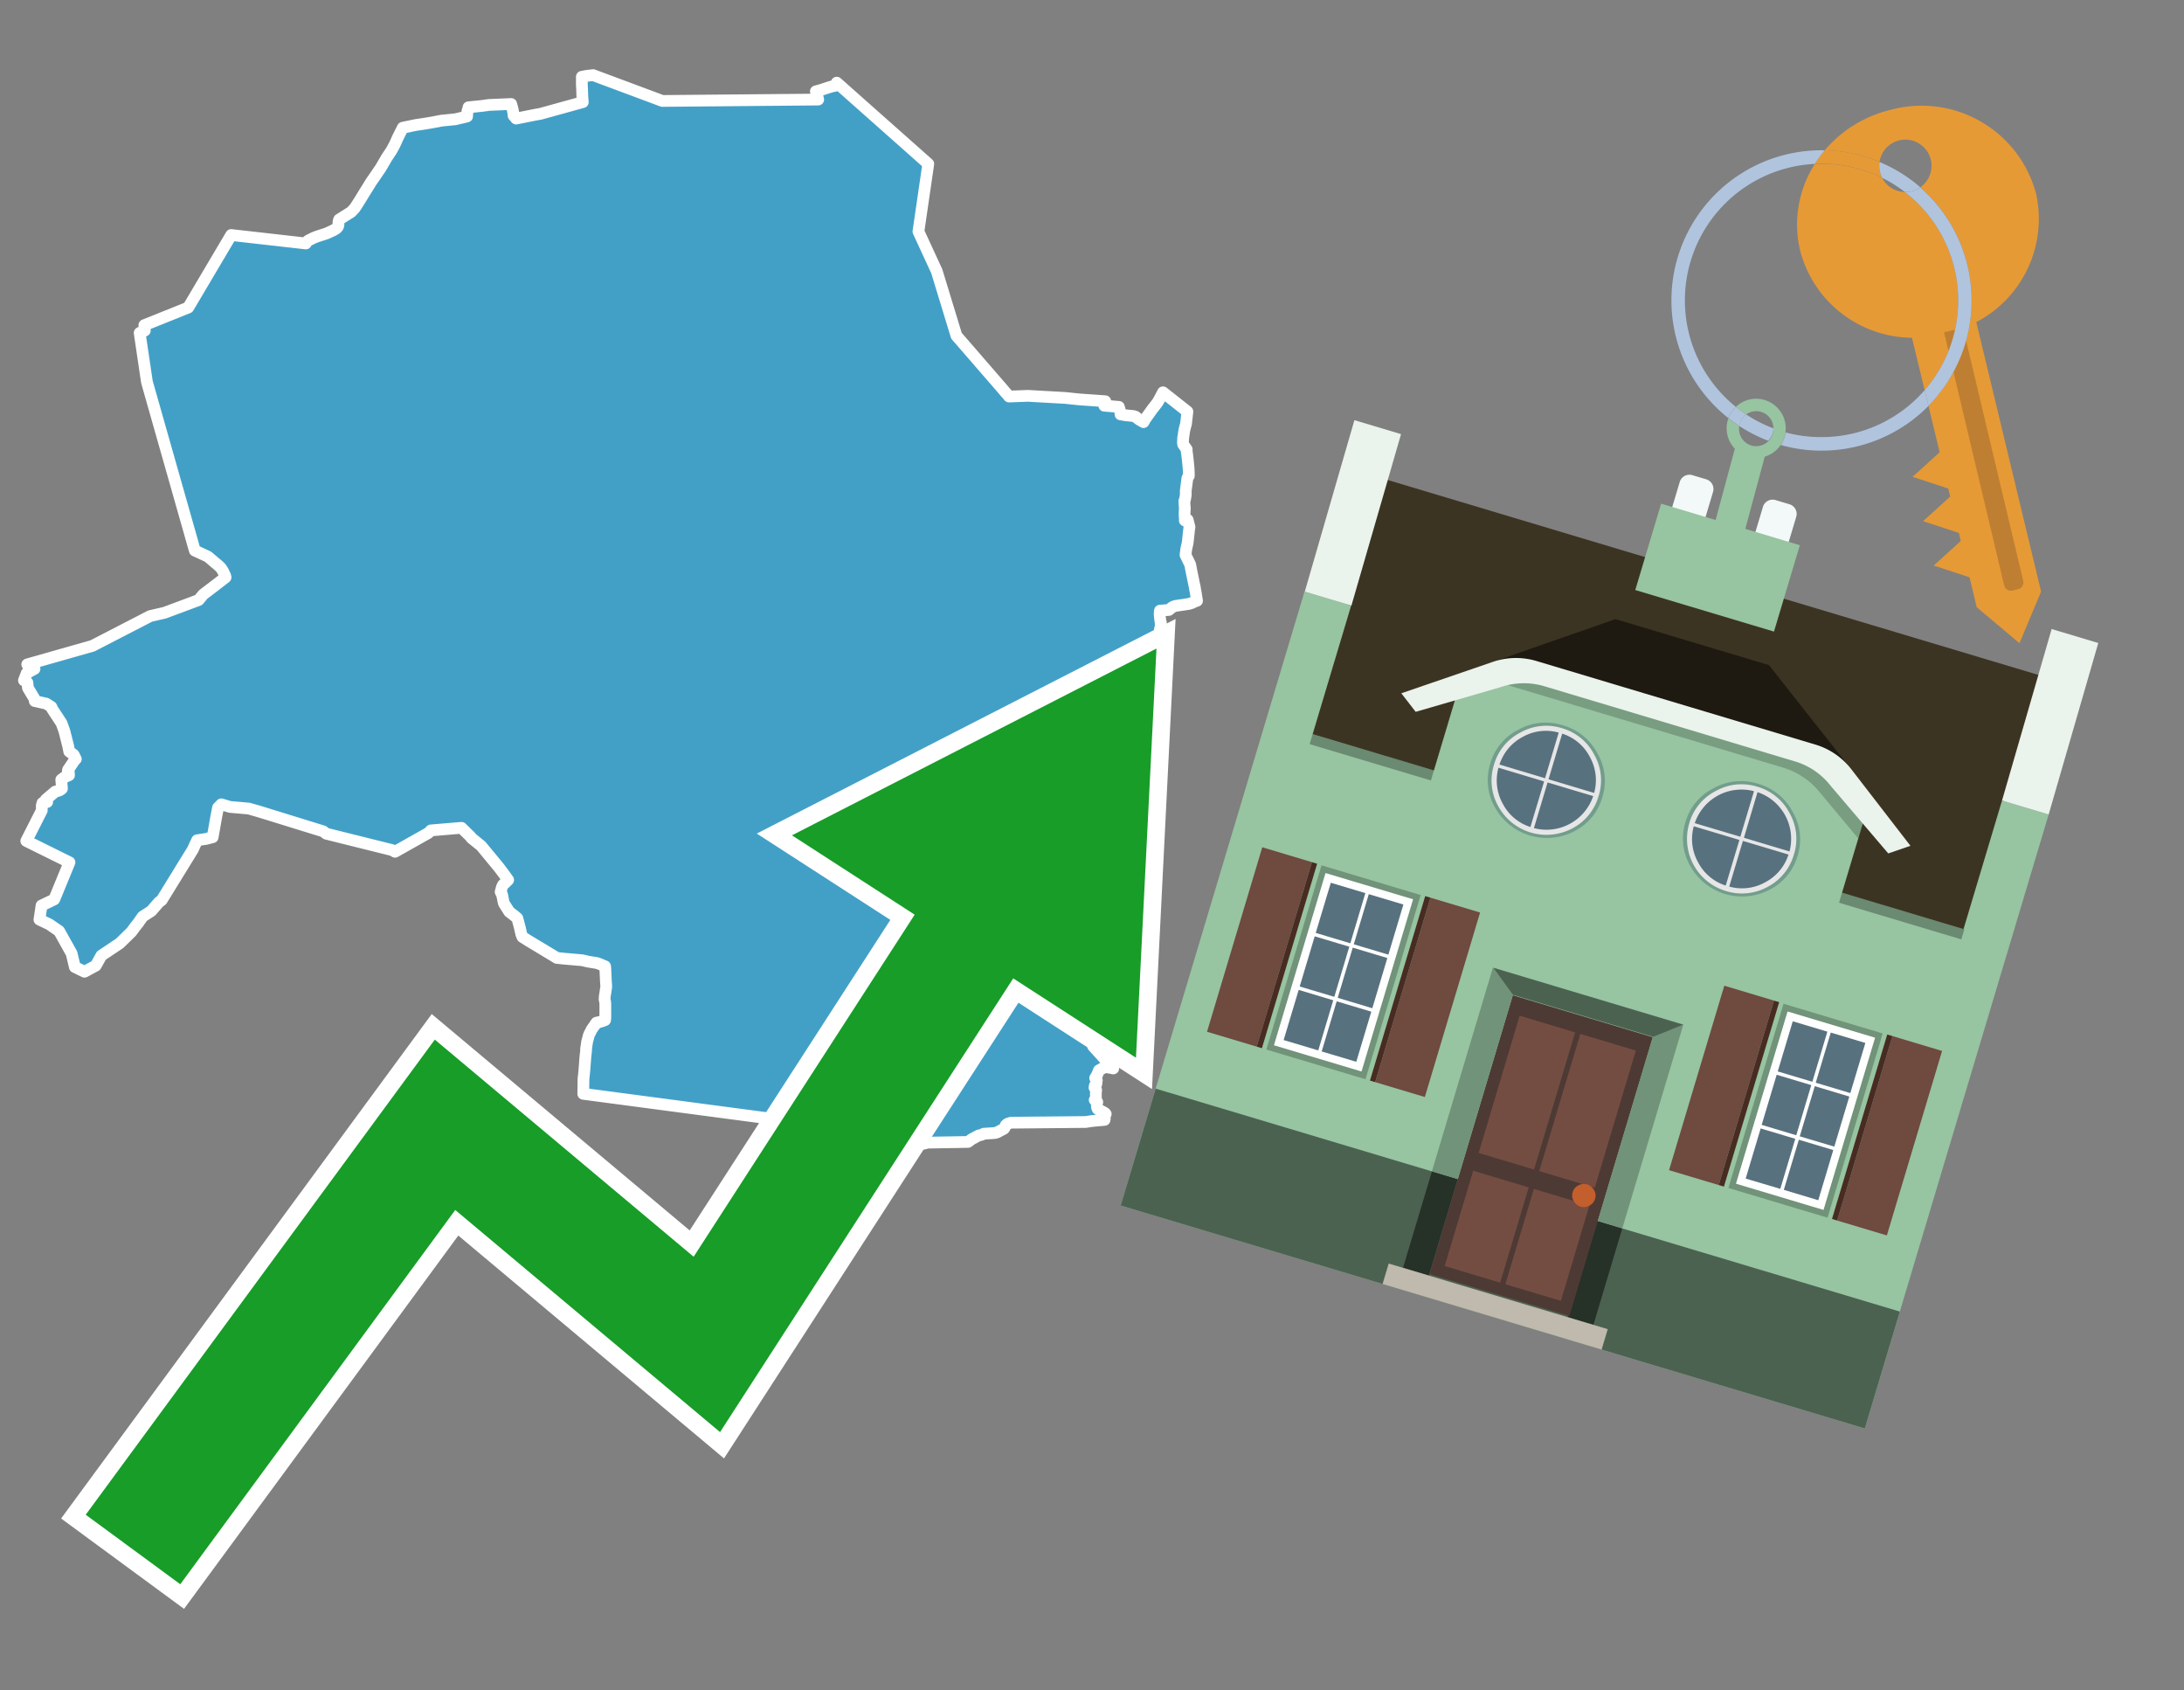 <svg id="Text" xmlns="http://www.w3.org/2000/svg" width="93.05" height="72" viewBox="0 0 93.05 72"><rect x="0" y="0" width="93.05" height="72" fill="#808080" stroke="none"/><polygon points="39.55,6.98 39.13,9.86 39.91,11.55 40.75,14.3 42.77,16.63 42.8,16.67 42.89,16.77 42.92,16.8 42.99,16.89 43.79,16.86 45.39,16.95 45.96,17.01 47.09,17.09 47.07,17.15 47.05,17.28 47.67,17.33 47.74,17.59 47.74,17.65 47.98,17.69 48.29,17.72 48.38,17.75 48.43,17.79 48.53,17.87 48.67,17.95 48.72,17.98 48.8,17.84 49.1,17.42 49.14,17.37 49.25,17.23 49.28,17.19 49.33,17.12 49.41,16.98 49.55,16.71 50.59,17.53 50.53,18.06 50.5,18.16 50.46,18.32 50.44,18.45 50.42,18.59 50.41,18.63 50.41,18.67 50.4,18.82 50.4,18.87 50.41,18.93 50.56,19.14 50.56,19.25 50.57,19.29 50.58,19.36 50.59,19.46 50.6,19.53 50.61,19.63 50.64,19.93 50.65,20.15 50.65,20.21 50.65,20.27 50.59,20.36 50.52,20.9 50.52,20.99 50.52,21.07 50.51,21.14 50.5,21.21 50.48,21.3 50.46,21.34 50.47,21.53 50.48,21.64 50.47,21.85 50.47,21.88 50.47,21.97 50.48,22.06 50.48,22.17 50.6,22.14 50.68,22.45 50.66,22.57 50.61,23.05 50.59,23.17 50.54,23.39 50.53,23.48 50.52,23.55 50.51,23.64 50.71,24.05 50.75,24.27 50.89,24.95 50.9,24.98 50.91,25.04 50.91,25.07 50.93,25.16 50.95,25.27 50.97,25.4 51,25.59 50.86,25.64 50.79,25.68 50.66,25.72 50.48,25.75 50.27,25.78 50.07,25.81 49.97,25.85 49.92,25.88 49.85,25.94 49.8,25.98 49.42,26.01 49.41,26.04 49.41,26.16 49.41,26.21 49.42,26.3 49.43,26.39 49.44,26.45 49.44,26.48 49.46,26.52 49.46,26.57 49.45,26.66 49.45,26.71 49.43,26.76 49.42,26.81 49.41,26.84 49.41,26.88 49.41,26.93 49.42,27.01 49.42,27.04 49.35,27.14 49.31,27.25 49.24,27.38 49.15,27.56 49.12,27.64 49.09,27.7 49.05,27.76 49.01,27.83 48.82,28.08 48.78,28.14 48.59,28.37 48.4,28.61 48.29,28.74 48.22,28.83 48.18,28.87 48.1,28.95 47.85,29.19 47.76,29.25 47.65,29.34 47.6,29.38 47.5,29.47 47.34,29.53 47.27,29.58 47.16,29.63 47.01,29.68 46.91,29.73 46.76,29.76 46.53,29.89 46.5,29.92 46.41,30.01 46.42,30.07 46.42,30.14 46.42,30.22 46.42,30.26 46.41,30.29 46.4,30.32 46.37,30.36 46.33,30.4 46.28,30.47 46.24,30.51 46.2,30.54 46.18,30.57 46.16,30.61 46.15,30.65 46.14,30.7 46.13,30.76 46.14,30.84 46.14,30.92 46.14,30.96 46.14,30.99 46.15,31.02 46.18,31.06 46.21,31.1 45.84,31.16 45.57,31.19 45.53,31.24 45.49,31.29 45.46,31.32 45.43,31.35 45.41,31.38 45.41,31.41 45.41,31.45 45.43,31.52 45.41,31.55 45.34,31.59 45.23,31.62 45.17,31.65 45.06,31.72 45.1,31.84 45.15,32.04 45.15,32.08 45.16,32.12 45.17,32.19 45.19,32.22 45.22,32.26 45.23,32.29 45.26,32.36 45.29,32.43 45.31,32.46 45.32,32.5 45.34,32.53 45.34,32.58 45.36,32.71 45.37,32.93 45.37,32.97 45.39,33.05 45.42,33.14 45.43,33.18 45.46,33.24 45.46,33.27 45.45,33.32 45.44,33.35 45.43,33.38 45.42,33.44 45.41,33.54 45.37,33.75 45.36,33.82 45.34,34 45.29,34.34 45.24,34.59 45.23,34.62 45.21,34.65 45.18,34.68 45.11,34.72 45.01,34.75 44.96,34.78 44.86,34.85 44.81,34.88 44.81,34.92 44.8,34.95 44.8,34.99 44.8,35.03 44.78,35.08 44.76,35.11 44.72,35.15 44.63,35.18 44.61,35.21 44.6,35.29 44.58,35.33 44.53,35.44 44.49,35.55 44.48,35.59 44.41,35.76 44.37,35.85 44.37,35.88 44.37,35.92 44.39,35.97 44.42,36.07 44.43,36.11 44.44,36.15 44.42,36.24 44.41,36.32 44.41,36.36 44.42,36.39 44.46,36.43 44.46,36.46 44.47,36.5 44.45,36.53 44.44,36.57 44.43,36.62 44.44,36.65 44.45,36.69 44.49,36.76 44.52,36.79 44.62,36.87 44.66,36.92 44.69,36.98 44.72,37.02 44.76,37.07 44.78,37.1 44.8,37.13 44.84,37.16 45,37.26 45.09,37.31 45.18,37.35 45.37,37.45 45.47,37.52 45.57,37.61 45.6,37.64 45.68,37.73 45.73,37.8 45.76,37.83 45.8,37.89 45.83,37.93 45.89,38.05 45.96,38.18 46,38.23 46.02,38.27 46.11,38.37 46.26,38.54 46.34,38.64 46.34,38.69 46.33,38.77 46.34,38.87 46.35,38.94 46.36,39.26 46.38,39.41 46.41,39.55 46.48,39.76 46.51,39.87 46.6,39.94 46.66,39.99 46.69,40.03 46.92,40.3 46.96,40.35 47,40.4 47.02,40.43 47.03,40.46 47.08,40.55 47.14,40.65 47.22,40.77 47.35,40.99 47.16,41.08 47.2,41.3 47.25,41.45 47.28,41.48 47.41,41.54 47.52,41.6 47.59,41.63 47.73,41.67 47.07,42.38 46.57,44.56 47.43,45.51 47.29,45.48 47.07,45.45 46.82,45.59 46.8,45.64 46.74,45.79 46.72,45.82 46.66,45.92 46.73,46.01 46.71,46.17 46.65,46.23 46.63,46.32 46.7,46.42 46.7,46.47 46.69,46.52 46.69,46.63 46.69,46.68 46.69,46.73 46.69,46.76 46.68,46.79 46.66,46.82 46.64,46.85 46.75,46.94 46.74,46.97 46.73,47.02 46.74,47.17 46.75,47.2 46.77,47.24 46.82,47.27 47.03,47.38 47.09,47.42 47.11,47.45 47.08,47.5 47.06,47.53 47.06,47.57 47.06,47.61 47.07,47.64 47.06,47.7 46.51,47.75 46.26,47.79 43.07,47.82 42.94,47.86 42.89,47.89 42.85,47.93 42.8,48.04 42.77,48.08 42.56,48.19 42.49,48.23 42.38,48.26 41.91,48.29 41.84,48.33 41.68,48.37 41.5,48.47 41.42,48.51 41.36,48.55 41.3,48.6 41.24,48.64 39.48,48.67 39.42,48.7 39.24,48.73 39.14,48.78 39.09,48.81 38.13,48.44 38,48.4 36.04,48.16 35.82,48.12 35.49,48 24.85,46.59 24.86,45.95 24.88,45.76 24.9,45.56 24.94,45.02 24.97,44.76 24.97,44.71 24.97,44.66 24.98,44.62 25,44.46 25.01,44.42 25.01,44.39 25.05,44.24 25.07,44.17 25.08,44.12 25.09,44.09 25.12,44.02 25.14,43.99 25.16,43.95 25.19,43.89 25.2,43.86 25.3,43.72 25.34,43.67 25.36,43.63 25.41,43.56 25.55,43.53 25.68,43.49 25.78,43.45 25.79,43.35 25.79,43.3 25.79,43.19 25.79,43.09 25.79,42.9 25.79,42.76 25.78,42.66 25.77,42.62 25.76,42.59 25.76,42.56 25.76,42.52 25.77,42.41 25.8,42.24 25.8,42.2 25.82,42.1 25.83,42.03 25.81,41.73 25.81,41.7 25.79,41.26 25.78,41.16 25.52,41.05 25.43,41.02 25.06,40.96 24.8,40.9 24.34,40.86 24,40.83 23.72,40.8 23.61,40.73 22.83,40.26 22.53,40.08 22.26,39.91 22.21,39.79 22.15,39.52 22.04,39.11 21.91,39 21.78,38.9 21.7,38.84 21.47,38.48 21.45,38.4 21.39,38.1 21.33,37.99 21.39,37.77 21.43,37.69 21.56,37.57 21.65,37.48 21.47,37.23 21.26,36.95 20.5,36.03 20.08,35.69 20.04,35.63 19.66,35.26 18.36,35.37 18.25,35.48 16.83,36.28 16.71,36.21 13.9,35.51 13.77,35.41 11.02,34.56 10.74,34.48 10.6,34.44 9.8,34.37 9.43,34.26 9.29,34.4 9.21,34.81 9.06,35.66 8.79,35.73 8.4,35.79 8.3,36 8.22,36.18 6.89,38.34 6.77,38.43 6.45,38.8 6.08,39.04 6.01,39.14 5.96,39.21 5.89,39.31 5.77,39.46 5.66,39.61 5.6,39.69 5.1,40.18 4.32,40.7 4.08,41.13 3.6,41.39 3.19,41.19 3.05,40.61 2.52,39.66 2.1,39.37 1.68,39.17 1.77,38.57 2.31,38.31 2.43,38.02 2.96,36.73 1.12,35.82 1.78,34.52 1.78,34.31 1.81,34.2 2.01,34.16 1.97,34.09 1.95,34.06 2.35,33.72 2.53,33.67 2.59,33.63 2.64,33.59 2.61,33.21 2.74,33.11 2.94,33.02 2.93,32.88 2.89,32.83 2.9,32.79 3.17,32.39 3.23,32.33 3.14,32.15 2.95,32.01 2.91,31.8 2.74,31.13 2.62,30.8 2.22,30.19 2.19,30.11 1.97,29.97 1.48,29.86 1.5,29.82 1.19,29.3 1.17,29.11 1.17,29.08 1.12,29.03 1.02,28.98 1.14,28.67 1.47,28.49 1.39,28.44 1.28,28.33 1.16,28.3 3.94,27.51 6.4,26.24 7.01,26.1 8.46,25.56 8.66,25.32 9.29,24.84 9.61,24.59 9.6,24.55 9.59,24.51 9.54,24.42 9.52,24.36 9.42,24.2 9.36,24.14 9.32,24.1 9.13,23.94 9.06,23.88 8.93,23.77 8.86,23.71 8.3,23.45 6.26,16.27 5.95,14.18 6.17,14.08 6.16,13.99 6.15,13.85 8.02,13.1 9.85,10.01 13.03,10.37 13.05,10.32 13.08,10.29 13.13,10.25 13.18,10.22 13.27,10.18 13.32,10.15 13.44,10.1 13.52,10.07 13.92,9.94 14.2,9.81 14.32,9.74 14.38,9.68 14.4,9.65 14.41,9.62 14.42,9.59 14.42,9.55 14.42,9.52 14.42,9.47 14.43,9.41 14.45,9.35 14.96,9.03 15.11,8.87 15.21,8.72 15.26,8.64 15.41,8.4 15.44,8.35 15.5,8.25 15.62,8.06 15.78,7.8 15.83,7.72 15.86,7.68 16.06,7.39 16.14,7.27 16.19,7.2 16.24,7.12 16.48,6.71 16.66,6.44 16.68,6.41 16.81,6.17 16.87,6.04 16.94,5.88 17.05,5.66 17.16,5.44 17.59,5.35 17.74,5.32 18.02,5.28 18.44,5.21 18.8,5.14 19.4,5.08 19.74,5 19.9,4.96 19.91,4.78 19.92,4.71 19.96,4.68 19.96,4.57 20.55,4.51 20.83,4.47 21.78,4.43 21.81,4.54 21.84,4.65 21.87,4.81 21.88,4.92 21.99,5.05 22.84,4.88 23.02,4.85 24.83,4.35 24.81,4.1 24.8,3.78 24.79,3.62 24.79,3.27 25,3.23 25.27,3.2 28.22,4.3 34.86,4.24 34.84,4.16 34.78,3.96 34.76,3.89 34.95,3.84 35.22,3.75 35.35,3.71 35.45,3.68 35.6,3.65 35.63,3.57 35.65,3.52 " fill="#42a0c7" stroke="#fff" stroke-linejoin="round" stroke-width="0.5"/><polygon points="49.272 27.624 33.741 35.58 38.97 38.959 29.553 53.529 18.525 44.281 3.652 64.518 7.681 67.479 19.396 51.538 30.678 60.999 43.169 41.673 48.398 45.053 49.272 27.624" fill="none" stroke="#fff" stroke-miterlimit="10" stroke-width="1.5"/><polygon points="49.272 27.624 33.741 35.58 38.97 38.959 29.553 53.529 18.525 44.281 3.652 64.518 7.681 67.479 19.396 51.538 30.678 60.999 43.169 41.673 48.398 45.053 49.272 27.624" fill="#179d28"/><path d="M80.19,7.577a1.16,1.16,0,0,1-.094-.251,1.114,1.114,0,0,1-.018-.429A6.367,6.367,0,0,0,77.743,6.4a5.269,5.269,0,0,0-.423.577c.1,0,.192-.007.288-.007A5.794,5.794,0,0,1,80.19,7.577Z" fill="#e69a35"/><path d="M77.608,6.4A6.394,6.394,0,0,0,73.64,17.81a1.26,1.26,0,0,1,.317-.48A5.821,5.821,0,0,1,77.32,6.981a5.269,5.269,0,0,1,.423-.577Z" fill="#b0c4de"/><path d="M84.2,13.72a4.962,4.962,0,0,0,2.545-5.48,5.047,5.047,0,0,0-6.179-3.566A5.322,5.322,0,0,0,77.743,6.4a6.367,6.367,0,0,1,2.335.493,1.114,1.114,0,1,1,1.736,1.084,6.392,6.392,0,0,1,.347,9.3l.479,1.985-.438.4-.716.648.92.3.6.2.082.341-.438.4-.716.648.92.3.605.2.082.341-.438.4-.716.649.92.3.605.2.307,1.274,1.821,1.534.921-2.2Z" fill="#e69a35"/><path d="M81.154,8.179a1.115,1.115,0,0,1-.964-.6,5.794,5.794,0,0,0-2.582-.6c-.1,0-.192,0-.288.007a4.783,4.783,0,0,0-.625,3.685,4.962,4.962,0,0,0,4.765,3.715L82,16.617a5.82,5.82,0,0,0-.846-8.438Z" fill="#e69a35"/><path d="M74.1,18.142a6.386,6.386,0,0,0,1.232.63.73.73,0,0,0,.224-.527h0a5.783,5.783,0,0,1-1.159-.593A.733.733,0,0,0,74.1,18.142Z" fill="#b0c4de"/><path d="M74.4,17.652q-.228-.152-.44-.322a1.26,1.26,0,0,0-.317.48c.148.117.3.228.46.332A.733.733,0,0,1,74.4,17.652Z" fill="#b0c4de"/><path d="M74.824,16.984a1.257,1.257,0,0,0-.867.346c.141.114.288.222.44.322a.731.731,0,0,1,1.159.593h0a.732.732,0,1,1-1.463,0,.7.7,0,0,1,.007-.1c-.158-.1-.312-.215-.46-.332a1.258,1.258,0,0,0,.273,1.3l-.979,3.635,1.275.341.98-3.639a1.266,1.266,0,0,0,.681-.5,1.249,1.249,0,0,0,.2-.538,1.328,1.328,0,0,0,.012-.168A1.262,1.262,0,0,0,74.824,16.984Z" fill="#97c4a1"/><path d="M85.974,25.1l-.226.053a.3.3,0,0,1-.362-.223l-2.56-10.777.81-.193L86.2,24.736A.3.3,0,0,1,85.974,25.1Z" fill="#bf7f32"/><path d="M80.1,7.326a1.16,1.16,0,0,0,.094.251,5.833,5.833,0,0,1,.964.6,1.137,1.137,0,0,0,.287-.031,1.108,1.108,0,0,0,.373-.167A6.371,6.371,0,0,0,80.078,6.9,1.114,1.114,0,0,0,80.1,7.326Z" fill="#b0c4de"/><path d="M77.608,18.618a5.836,5.836,0,0,1-1.534-.2,1.24,1.24,0,0,1-.2.537,6.4,6.4,0,0,0,6.291-1.666L82,16.617A5.807,5.807,0,0,1,77.608,18.618Z" fill="#b0c4de"/><path d="M81.814,7.981a1.108,1.108,0,0,1-.373.167,1.137,1.137,0,0,1-.287.031A5.82,5.82,0,0,1,82,16.617l.161.667a6.392,6.392,0,0,0-.347-9.3Z" fill="#b0c4de"/><polygon points="83.79 39.753 55.78 31.364 58.988 20.404 86.964 28.783 83.79 39.753 83.79 39.753" fill="#3c3422" fill-rule="evenodd"/><polygon points="81.705 53.32 87.284 34.692 85.297 34.097 83.656 39.575 55.926 31.269 57.567 25.791 55.579 25.196 47.746 51.348 79.451 60.844 81.705 53.32" fill="#97c4a1" fill-rule="evenodd"/><rect x="69.522" y="21.148" width="0.444" height="28.983" transform="translate(15.592 92.226) rotate(-73.326)" opacity="0.3"/><polygon points="87.284 34.692 85.297 34.097 87.411 26.793 89.398 27.388 87.284 34.692 87.284 34.692" fill="#eaf3ec" fill-rule="evenodd"/><polygon points="57.578 25.794 55.591 25.199 57.705 17.896 59.692 18.491 57.578 25.794 57.578 25.794" fill="#eaf3ec" fill-rule="evenodd"/><polygon points="79.451 60.844 80.943 55.865 49.238 46.369 47.747 51.348 79.451 60.844 79.451 60.844" fill="#4c6251" fill-rule="evenodd"/><path d="M71.566,20.528l-.522,1.743,1.418.425.523-1.744a.432.432,0,0,0-.289-.536l-.593-.177A.431.431,0,0,0,71.566,20.528Z" fill="#f3f9f8" fill-rule="evenodd"/><path d="M75.111,21.589l-.522,1.743,1.418.425.522-1.743a.43.43,0,0,0-.289-.536l-.593-.178A.43.43,0,0,0,75.111,21.589Z" fill="#f3f9f8" fill-rule="evenodd"/><polygon points="75.368 28.329 68.829 26.37 63.807 28.121 78.733 32.591 75.368 28.329" fill="#1e1a11"/><polygon points="78.248 32.422 64.442 28.287 62.236 28.998 60.064 36.247 77.453 41.455 79.651 34.116 78.248 32.422" fill="#97c4a1"/><path d="M77.74,32.516S65.088,28.725,65,28.7l-.938.43,11.892,3.562a3.175,3.175,0,0,1,1.532,1l1.685,2.02.327-1.09Z" fill-rule="evenodd" opacity="0.2"/><path d="M77.35,31.716,65.458,28.154a3.041,3.041,0,0,0-1.854.037l-3.9,1.339.611.79,3.626-1.054a3.045,3.045,0,0,1,1.855-.037l10.673,3.2A3.028,3.028,0,0,1,78,33.477l2.45,2.874.945-.325-2.518-3.26A3.036,3.036,0,0,0,77.35,31.716Z" fill="#eaf3ec"/><polygon points="76.683 23.223 70.773 21.453 69.671 25.132 75.581 26.902 76.683 23.223 76.683 23.223" fill="#97c4a1" fill-rule="evenodd"/><g id="Symbol_9_0_Layer2_0_MEMBER_8_MEMBER_21_MEMBER_0_FILL" data-name="Symbol 9 0 Layer2 0 MEMBER 8 MEMBER 21 MEMBER 0 FILL"><path d="M66.584,30.892a2.39,2.39,0,0,0-1.891.189,2.317,2.317,0,0,0-1.2,1.448A2.345,2.345,0,0,0,63.7,34.4a2.528,2.528,0,0,0,3.367,1.008,2.339,2.339,0,0,0,1.2-1.447,2.313,2.313,0,0,0-.208-1.87A2.394,2.394,0,0,0,66.584,30.892Z" fill="#729d8c"/></g><g id="Symbol_9_0_Layer2_0_MEMBER_8_MEMBER_21_MEMBER_1_FILL" data-name="Symbol 9 0 Layer2 0 MEMBER 8 MEMBER 21 MEMBER 1 FILL"><path d="M66.547,31.016a2.241,2.241,0,0,0-1.769.185,2.213,2.213,0,0,0-1.127,1.376,2.239,2.239,0,0,0,.185,1.768,2.341,2.341,0,0,0,3.145.942,2.234,2.234,0,0,0,1.126-1.376,2.207,2.207,0,0,0-.185-1.768A2.237,2.237,0,0,0,66.547,31.016Z" fill="#e6e6e6"/></g><g id="Symbol_9_0_Layer2_0_MEMBER_8_MEMBER_21_MEMBER_2_MEMBER_0_FILL" data-name="Symbol 9 0 Layer2 0 MEMBER 8 MEMBER 21 MEMBER 2 MEMBER 0 FILL"><path d="M65.787,33.284,63.843,32.7a2.036,2.036,0,0,0,.186,1.539,2.015,2.015,0,0,0,1.175.986Z" fill="#58717f"/></g><g id="Symbol_9_0_Layer2_0_MEMBER_8_MEMBER_21_MEMBER_2_MEMBER_1_FILL" data-name="Symbol 9 0 Layer2 0 MEMBER 8 MEMBER 21 MEMBER 2 MEMBER 1 FILL"><path d="M65.827,33.148l.582-1.944a2.01,2.01,0,0,0-1.523.178,2.037,2.037,0,0,0-1,1.183Z" fill="#58717f"/></g><g id="Symbol_9_0_Layer2_0_MEMBER_8_MEMBER_21_MEMBER_2_MEMBER_2_FILL" data-name="Symbol 9 0 Layer2 0 MEMBER 8 MEMBER 21 MEMBER 2 MEMBER 2 FILL"><path d="M67.878,33.91l-1.943-.582-.582,1.944a2.1,2.1,0,0,0,2.525-1.362Z" fill="#58717f"/></g><g id="Symbol_9_0_Layer2_0_MEMBER_8_MEMBER_21_MEMBER_2_MEMBER_3_FILL" data-name="Symbol 9 0 Layer2 0 MEMBER 8 MEMBER 21 MEMBER 2 MEMBER 3 FILL"><path d="M66.558,31.249l-.582,1.943,1.943.582a2.031,2.031,0,0,0-.186-1.539A2.009,2.009,0,0,0,66.558,31.249Z" fill="#58717f"/></g><g id="Symbol_9_0_Layer2_0_MEMBER_8_MEMBER_21_MEMBER_0_FILL-2" data-name="Symbol 9 0 Layer2 0 MEMBER 8 MEMBER 21 MEMBER 0 FILL"><path d="M74.9,33.384a2.4,2.4,0,0,0-1.891.189,2.316,2.316,0,0,0-1.2,1.448,2.341,2.341,0,0,0,.209,1.87A2.527,2.527,0,0,0,75.387,37.9a2.345,2.345,0,0,0,1.2-1.447,2.314,2.314,0,0,0-.209-1.87A2.389,2.389,0,0,0,74.9,33.384Z" fill="#729d8c"/></g><g id="Symbol_9_0_Layer2_0_MEMBER_8_MEMBER_21_MEMBER_1_FILL-2" data-name="Symbol 9 0 Layer2 0 MEMBER 8 MEMBER 21 MEMBER 1 FILL"><path d="M74.867,33.508a2.239,2.239,0,0,0-1.768.185,2.21,2.21,0,0,0-1.127,1.376,2.316,2.316,0,0,0,1.564,2.883,2.261,2.261,0,0,0,1.765-.173A2.237,2.237,0,0,0,76.428,36.4a2.209,2.209,0,0,0-.185-1.769A2.239,2.239,0,0,0,74.867,33.508Z" fill="#e6e6e6"/></g><g id="Symbol_9_0_Layer2_0_MEMBER_8_MEMBER_21_MEMBER_2_MEMBER_0_FILL-2" data-name="Symbol 9 0 Layer2 0 MEMBER 8 MEMBER 21 MEMBER 2 MEMBER 0 FILL"><path d="M74.107,35.776l-1.943-.582a2.031,2.031,0,0,0,.186,1.539,2.009,2.009,0,0,0,1.175.986Z" fill="#58717f"/></g><g id="Symbol_9_0_Layer2_0_MEMBER_8_MEMBER_21_MEMBER_2_MEMBER_1_FILL-2" data-name="Symbol 9 0 Layer2 0 MEMBER 8 MEMBER 21 MEMBER 2 MEMBER 1 FILL"><path d="M74.148,35.64,74.73,33.7a2.1,2.1,0,0,0-2.525,1.362Z" fill="#58717f"/></g><g id="Symbol_9_0_Layer2_0_MEMBER_8_MEMBER_21_MEMBER_2_MEMBER_2_FILL-2" data-name="Symbol 9 0 Layer2 0 MEMBER 8 MEMBER 21 MEMBER 2 MEMBER 2 FILL"><path d="M76.2,36.4l-1.943-.582-.582,1.944a2.015,2.015,0,0,0,1.523-.178A2.036,2.036,0,0,0,76.2,36.4Z" fill="#58717f"/></g><g id="Symbol_9_0_Layer2_0_MEMBER_8_MEMBER_21_MEMBER_2_MEMBER_3_FILL-2" data-name="Symbol 9 0 Layer2 0 MEMBER 8 MEMBER 21 MEMBER 2 MEMBER 3 FILL"><path d="M74.879,33.741,74.3,35.684l1.943.582a2.1,2.1,0,0,0-1.361-2.525Z" fill="#58717f"/></g><polygon points="51.426 43.946 53.542 44.58 55.896 36.723 53.78 36.089 51.426 43.946 51.426 43.946" fill="#6e4a3f" fill-rule="evenodd"/><polygon points="53.542 44.58 53.764 44.647 56.117 36.789 55.896 36.723 53.542 44.58 53.542 44.58" fill="#482b22" fill-rule="evenodd"/><polygon points="60.706 46.726 58.59 46.092 60.943 38.235 63.059 38.868 60.706 46.726 60.706 46.726" fill="#6e4a3f" fill-rule="evenodd"/><polygon points="58.59 46.092 58.368 46.026 60.722 38.168 60.943 38.235 58.59 46.092 58.59 46.092" fill="#482b22" fill-rule="evenodd"/><rect x="53.146" y="39.209" width="8.19" height="4.408" transform="translate(1.145 84.365) rotate(-73.326)" fill="#719379"/><polygon points="60.205 38.304 56.474 37.187 54.277 44.522 58.008 45.639 60.205 38.304 60.205 38.304" fill="#fff" fill-rule="evenodd"/><path d="M59.792,38.527l-.64,2.136-1.474-.442.639-2.135,1.475.441Zm-1.621-.485-.64,2.136-1.474-.442L56.7,37.6l1.474.442Zm-2.158,1.84,1.475.441-.64,2.136-1.474-.441.639-2.136Zm-.683,2.282,1.474.441-.639,2.136L54.69,44.3l.64-2.135Zm.981,2.621.639-2.136,1.475.442-.64,2.135-1.474-.441Zm2.158-1.84L56.994,42.5l.64-2.136,1.474.442-.639,2.136Z" fill="#58717f" fill-rule="evenodd"/><polygon points="80.39 52.621 78.274 51.988 80.628 44.13 82.743 44.764 80.39 52.621 80.39 52.621" fill="#6e4a3f" fill-rule="evenodd"/><polygon points="78.274 51.988 78.053 51.921 80.406 44.064 80.628 44.13 78.274 51.988 78.274 51.988" fill="#482b22" fill-rule="evenodd"/><polygon points="71.111 49.842 73.227 50.476 75.58 42.619 73.464 41.985 71.111 49.842 71.111 49.842" fill="#6e4a3f" fill-rule="evenodd"/><polygon points="73.227 50.476 73.448 50.542 75.802 42.685 75.58 42.619 73.227 50.476 73.227 50.476" fill="#482b22" fill-rule="evenodd"/><rect x="72.83" y="45.105" width="8.19" height="4.408" transform="translate(9.534 107.426) rotate(-73.326)" fill="#719379"/><polygon points="76.159 43.083 79.889 44.2 77.692 51.535 73.962 50.418 76.159 43.083 76.159 43.083" fill="#fff" fill-rule="evenodd"/><path d="M76.381,43.5l1.475.442-.64,2.135-1.475-.441.64-2.136ZM78,43.981l1.474.442-.64,2.136-1.474-.442L78,43.981Zm.791,2.724-.64,2.135L76.679,48.4l.64-2.136,1.474.442Zm-.684,2.282-.639,2.135L76,50.68l.64-2.135,1.474.442Zm-2.26,1.65L74.375,50.2l.639-2.135,1.475.441-.64,2.136Zm-.791-2.724.64-2.135,1.474.441-.639,2.136-1.475-.442Z" fill="#58717f" fill-rule="evenodd"/><polygon points="67.888 56.431 69.118 52.323 68.019 51.994 66.789 56.102 67.888 56.431 67.888 56.431" fill="#263128" fill-rule="evenodd"/><polygon points="60.877 54.331 62.108 50.223 61.007 49.894 59.776 54.002 60.877 54.331 60.877 54.331" fill="#263128" fill-rule="evenodd"/><g id="Symbol_9_0_Layer2_0_MEMBER_8_MEMBER_12_MEMBER_0_FILL" data-name="Symbol 9 0 Layer2 0 MEMBER 8 MEMBER 12 MEMBER 0 FILL"><path d="M70.418,44.178l-5.965-1.786L60.9,54.27l5.964,1.786Z" fill="#4e3a34"/></g><g id="Symbol_9_0_Layer2_0_MEMBER_8_MEMBER_12_MEMBER_1_MEMBER_0_FILL" data-name="Symbol 9 0 Layer2 0 MEMBER 8 MEMBER 12 MEMBER 1 MEMBER 0 FILL"><path d="M65.358,49.815l1.75-5.843-2.363-.708L63,49.107Z" fill="#744d42"/></g><g id="Symbol_9_0_Layer2_0_MEMBER_8_MEMBER_12_MEMBER_1_MEMBER_1_FILL" data-name="Symbol 9 0 Layer2 0 MEMBER 8 MEMBER 12 MEMBER 1 MEMBER 1 FILL"><path d="M67.331,44.039l-1.75,5.842,2.364.708,1.75-5.842Z" fill="#744d42"/></g><g id="Symbol_9_0_Layer2_0_MEMBER_8_MEMBER_12_MEMBER_2_MEMBER_0_FILL" data-name="Symbol 9 0 Layer2 0 MEMBER 8 MEMBER 12 MEMBER 2 MEMBER 0 FILL"><path d="M63.915,54.633l1.215-4.058-2.363-.707-1.215,4.057Z" fill="#744d42"/></g><g id="Symbol_9_0_Layer2_0_MEMBER_8_MEMBER_12_MEMBER_2_MEMBER_1_FILL" data-name="Symbol 9 0 Layer2 0 MEMBER 8 MEMBER 12 MEMBER 2 MEMBER 1 FILL"><path d="M66.5,55.407l1.215-4.057-2.363-.708L64.138,54.7Z" fill="#744d42"/></g><g id="Symbol_9_0_Layer2_0_MEMBER_8_MEMBER_13_FILL" data-name="Symbol 9 0 Layer2 0 MEMBER 8 MEMBER 13 FILL"><path d="M67.959,51.058a.439.439,0,0,0-.045-.367.487.487,0,0,0-.669-.2.445.445,0,0,0-.239.282.457.457,0,0,0,.041.378.481.481,0,0,0,.293.242.459.459,0,0,0,.377-.042A.453.453,0,0,0,67.959,51.058Z" fill="#c35e2d"/></g><g id="Symbol_9_0_Layer2_0_MEMBER_8_MEMBER_14_FILL" data-name="Symbol 9 0 Layer2 0 MEMBER 8 MEMBER 14 FILL"><path d="M64.557,42.047l-.951-.833-2.6,8.68,1.1.329Z" fill="#719379"/></g><g id="Symbol_9_0_Layer2_0_MEMBER_8_MEMBER_15_FILL" data-name="Symbol 9 0 Layer2 0 MEMBER 8 MEMBER 15 FILL"><path d="M71.718,43.643l-1.2.19L68.072,52.01l1.046.313Z" fill="#719379"/></g><g id="Symbol_9_0_Layer2_0_MEMBER_8_MEMBER_16_FILL" data-name="Symbol 9 0 Layer2 0 MEMBER 8 MEMBER 16 FILL"><path d="M63.627,41.22l.836,1.156,5.961,1.786,1.294-.519Z" fill="#4c6251"/></g><polygon points="58.905 54.69 59.166 53.819 68.498 56.614 68.237 57.485 58.905 54.69 58.905 54.69" fill="#c0b9ad" fill-rule="evenodd"/></svg>